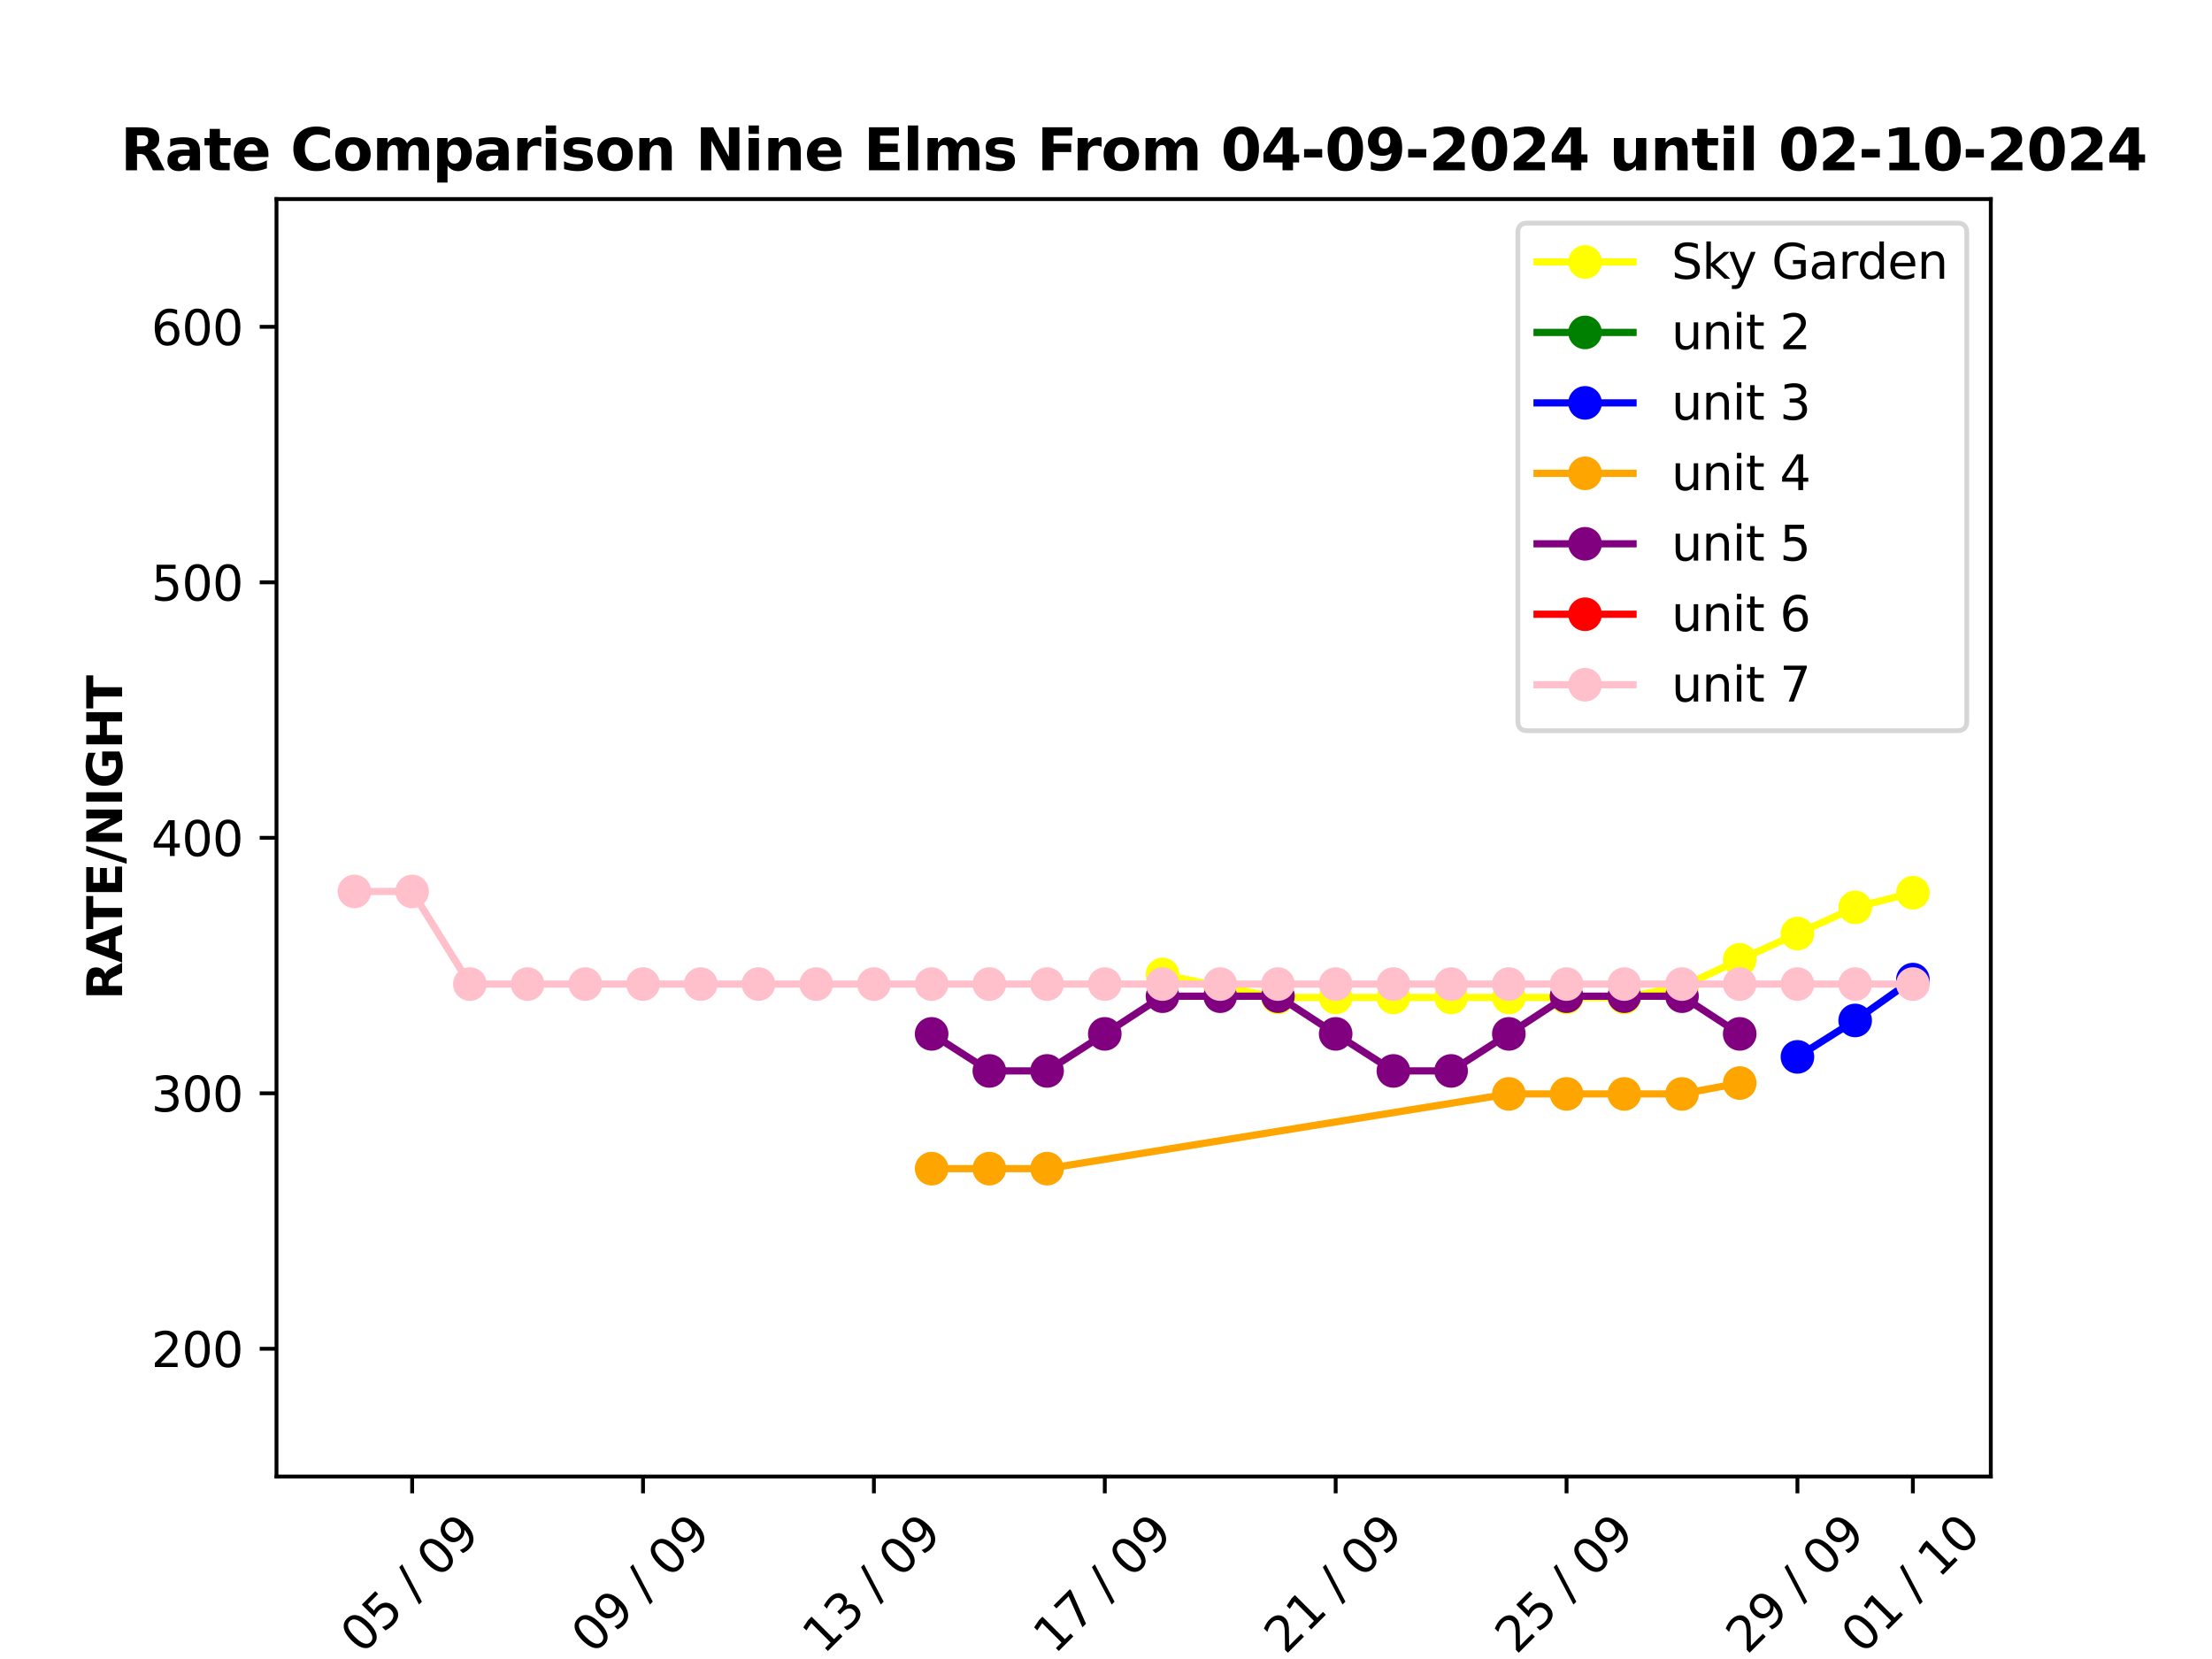 <?xml version="1.0" encoding="utf-8" standalone="no"?>
<!DOCTYPE svg PUBLIC "-//W3C//DTD SVG 1.1//EN"
  "http://www.w3.org/Graphics/SVG/1.1/DTD/svg11.dtd">
<svg xmlns:xlink="http://www.w3.org/1999/xlink" width="460.8pt" height="345.6pt" viewBox="0 0 460.8 345.6" xmlns="http://www.w3.org/2000/svg" version="1.1">
 <defs>
  <style type="text/css">*{stroke-linejoin: round; stroke-linecap: butt}</style>
 </defs>
 <g id="figure_1">
  <g id="patch_1">
   <path d="M 0 345.6 
L 460.8 345.6 
L 460.8 0 
L 0 0 
z
" style="fill: #ffffff"/>
  </g>
  <g id="axes_1">
   <g id="patch_2">
    <path d="M 57.6 307.584 
L 414.72 307.584 
L 414.72 41.472 
L 57.6 41.472 
z
" style="fill: #ffffff"/>
   </g>
   <g id="matplotlib.axis_1">
    <g id="xtick_1">
     <g id="line2d_1">
      <defs>
       <path id="ma0c135bd1a" d="M 0 0 
L 0 3.5 
" style="stroke: #000000; stroke-width: 0.8"/>
      </defs>
      <g>
       <use xlink:href="#ma0c135bd1a" x="85.857" y="307.584" style="stroke: #000000; stroke-width: 0.8"/>
      </g>
     </g>
     <g id="text_1">
      <!-- 05 / 09 -->
      <g transform="translate(75.372 344.829) rotate(-45) scale(0.1 -0.1)">
       <defs>
        <path id="DejaVuSans-30" d="M 2034 4250 
Q 1547 4250 1301 3770 
Q 1056 3291 1056 2328 
Q 1056 1369 1301 889 
Q 1547 409 2034 409 
Q 2525 409 2770 889 
Q 3016 1369 3016 2328 
Q 3016 3291 2770 3770 
Q 2525 4250 2034 4250 
z
M 2034 4750 
Q 2819 4750 3233 4129 
Q 3647 3509 3647 2328 
Q 3647 1150 3233 529 
Q 2819 -91 2034 -91 
Q 1250 -91 836 529 
Q 422 1150 422 2328 
Q 422 3509 836 4129 
Q 1250 4750 2034 4750 
z
" transform="scale(0.016)"/>
        <path id="DejaVuSans-35" d="M 691 4666 
L 3169 4666 
L 3169 4134 
L 1269 4134 
L 1269 2991 
Q 1406 3038 1543 3061 
Q 1681 3084 1819 3084 
Q 2600 3084 3056 2656 
Q 3513 2228 3513 1497 
Q 3513 744 3044 326 
Q 2575 -91 1722 -91 
Q 1428 -91 1123 -41 
Q 819 9 494 109 
L 494 744 
Q 775 591 1075 516 
Q 1375 441 1709 441 
Q 2250 441 2565 725 
Q 2881 1009 2881 1497 
Q 2881 1984 2565 2268 
Q 2250 2553 1709 2553 
Q 1456 2553 1204 2497 
Q 953 2441 691 2322 
L 691 4666 
z
" transform="scale(0.016)"/>
        <path id="DejaVuSans-20" transform="scale(0.016)"/>
        <path id="DejaVuSans-2f" d="M 1625 4666 
L 2156 4666 
L 531 -594 
L 0 -594 
L 1625 4666 
z
" transform="scale(0.016)"/>
        <path id="DejaVuSans-39" d="M 703 97 
L 703 672 
Q 941 559 1184 500 
Q 1428 441 1663 441 
Q 2288 441 2617 861 
Q 2947 1281 2994 2138 
Q 2813 1869 2534 1725 
Q 2256 1581 1919 1581 
Q 1219 1581 811 2004 
Q 403 2428 403 3163 
Q 403 3881 828 4315 
Q 1253 4750 1959 4750 
Q 2769 4750 3195 4129 
Q 3622 3509 3622 2328 
Q 3622 1225 3098 567 
Q 2575 -91 1691 -91 
Q 1453 -91 1209 -44 
Q 966 3 703 97 
z
M 1959 2075 
Q 2384 2075 2632 2365 
Q 2881 2656 2881 3163 
Q 2881 3666 2632 3958 
Q 2384 4250 1959 4250 
Q 1534 4250 1286 3958 
Q 1038 3666 1038 3163 
Q 1038 2656 1286 2365 
Q 1534 2075 1959 2075 
z
" transform="scale(0.016)"/>
       </defs>
       <use xlink:href="#DejaVuSans-30"/>
       <use xlink:href="#DejaVuSans-35" x="63.623"/>
       <use xlink:href="#DejaVuSans-20" x="127.246"/>
       <use xlink:href="#DejaVuSans-2f" x="159.033"/>
       <use xlink:href="#DejaVuSans-20" x="192.725"/>
       <use xlink:href="#DejaVuSans-30" x="224.512"/>
       <use xlink:href="#DejaVuSans-39" x="288.135"/>
      </g>
     </g>
    </g>
    <g id="xtick_2">
     <g id="line2d_2">
      <g>
       <use xlink:href="#ma0c135bd1a" x="133.954" y="307.584" style="stroke: #000000; stroke-width: 0.8"/>
      </g>
     </g>
     <g id="text_2">
      <!-- 09 / 09 -->
      <g transform="translate(123.469 344.829) rotate(-45) scale(0.1 -0.1)">
       <use xlink:href="#DejaVuSans-30"/>
       <use xlink:href="#DejaVuSans-39" x="63.623"/>
       <use xlink:href="#DejaVuSans-20" x="127.246"/>
       <use xlink:href="#DejaVuSans-2f" x="159.033"/>
       <use xlink:href="#DejaVuSans-20" x="192.725"/>
       <use xlink:href="#DejaVuSans-30" x="224.512"/>
       <use xlink:href="#DejaVuSans-39" x="288.135"/>
      </g>
     </g>
    </g>
    <g id="xtick_3">
     <g id="line2d_3">
      <g>
       <use xlink:href="#ma0c135bd1a" x="182.051" y="307.584" style="stroke: #000000; stroke-width: 0.8"/>
      </g>
     </g>
     <g id="text_3">
      <!-- 13 / 09 -->
      <g transform="translate(171.566 344.829) rotate(-45) scale(0.1 -0.1)">
       <defs>
        <path id="DejaVuSans-31" d="M 794 531 
L 1825 531 
L 1825 4091 
L 703 3866 
L 703 4441 
L 1819 4666 
L 2450 4666 
L 2450 531 
L 3481 531 
L 3481 0 
L 794 0 
L 794 531 
z
" transform="scale(0.016)"/>
        <path id="DejaVuSans-33" d="M 2597 2516 
Q 3050 2419 3304 2112 
Q 3559 1806 3559 1356 
Q 3559 666 3084 287 
Q 2609 -91 1734 -91 
Q 1441 -91 1130 -33 
Q 819 25 488 141 
L 488 750 
Q 750 597 1062 519 
Q 1375 441 1716 441 
Q 2309 441 2620 675 
Q 2931 909 2931 1356 
Q 2931 1769 2642 2001 
Q 2353 2234 1838 2234 
L 1294 2234 
L 1294 2753 
L 1863 2753 
Q 2328 2753 2575 2939 
Q 2822 3125 2822 3475 
Q 2822 3834 2567 4026 
Q 2313 4219 1838 4219 
Q 1578 4219 1281 4162 
Q 984 4106 628 3988 
L 628 4550 
Q 988 4650 1302 4700 
Q 1616 4750 1894 4750 
Q 2613 4750 3031 4423 
Q 3450 4097 3450 3541 
Q 3450 3153 3228 2886 
Q 3006 2619 2597 2516 
z
" transform="scale(0.016)"/>
       </defs>
       <use xlink:href="#DejaVuSans-31"/>
       <use xlink:href="#DejaVuSans-33" x="63.623"/>
       <use xlink:href="#DejaVuSans-20" x="127.246"/>
       <use xlink:href="#DejaVuSans-2f" x="159.033"/>
       <use xlink:href="#DejaVuSans-20" x="192.725"/>
       <use xlink:href="#DejaVuSans-30" x="224.512"/>
       <use xlink:href="#DejaVuSans-39" x="288.135"/>
      </g>
     </g>
    </g>
    <g id="xtick_4">
     <g id="line2d_4">
      <g>
       <use xlink:href="#ma0c135bd1a" x="230.148" y="307.584" style="stroke: #000000; stroke-width: 0.8"/>
      </g>
     </g>
     <g id="text_4">
      <!-- 17 / 09 -->
      <g transform="translate(219.663 344.829) rotate(-45) scale(0.1 -0.1)">
       <defs>
        <path id="DejaVuSans-37" d="M 525 4666 
L 3525 4666 
L 3525 4397 
L 1831 0 
L 1172 0 
L 2766 4134 
L 525 4134 
L 525 4666 
z
" transform="scale(0.016)"/>
       </defs>
       <use xlink:href="#DejaVuSans-31"/>
       <use xlink:href="#DejaVuSans-37" x="63.623"/>
       <use xlink:href="#DejaVuSans-20" x="127.246"/>
       <use xlink:href="#DejaVuSans-2f" x="159.033"/>
       <use xlink:href="#DejaVuSans-20" x="192.725"/>
       <use xlink:href="#DejaVuSans-30" x="224.512"/>
       <use xlink:href="#DejaVuSans-39" x="288.135"/>
      </g>
     </g>
    </g>
    <g id="xtick_5">
     <g id="line2d_5">
      <g>
       <use xlink:href="#ma0c135bd1a" x="278.245" y="307.584" style="stroke: #000000; stroke-width: 0.8"/>
      </g>
     </g>
     <g id="text_5">
      <!-- 21 / 09 -->
      <g transform="translate(267.76 344.829) rotate(-45) scale(0.1 -0.1)">
       <defs>
        <path id="DejaVuSans-32" d="M 1228 531 
L 3431 531 
L 3431 0 
L 469 0 
L 469 531 
Q 828 903 1448 1529 
Q 2069 2156 2228 2338 
Q 2531 2678 2651 2914 
Q 2772 3150 2772 3378 
Q 2772 3750 2511 3984 
Q 2250 4219 1831 4219 
Q 1534 4219 1204 4116 
Q 875 4013 500 3803 
L 500 4441 
Q 881 4594 1212 4672 
Q 1544 4750 1819 4750 
Q 2544 4750 2975 4387 
Q 3406 4025 3406 3419 
Q 3406 3131 3298 2873 
Q 3191 2616 2906 2266 
Q 2828 2175 2409 1742 
Q 1991 1309 1228 531 
z
" transform="scale(0.016)"/>
       </defs>
       <use xlink:href="#DejaVuSans-32"/>
       <use xlink:href="#DejaVuSans-31" x="63.623"/>
       <use xlink:href="#DejaVuSans-20" x="127.246"/>
       <use xlink:href="#DejaVuSans-2f" x="159.033"/>
       <use xlink:href="#DejaVuSans-20" x="192.725"/>
       <use xlink:href="#DejaVuSans-30" x="224.512"/>
       <use xlink:href="#DejaVuSans-39" x="288.135"/>
      </g>
     </g>
    </g>
    <g id="xtick_6">
     <g id="line2d_6">
      <g>
       <use xlink:href="#ma0c135bd1a" x="326.342" y="307.584" style="stroke: #000000; stroke-width: 0.8"/>
      </g>
     </g>
     <g id="text_6">
      <!-- 25 / 09 -->
      <g transform="translate(315.857 344.829) rotate(-45) scale(0.1 -0.1)">
       <use xlink:href="#DejaVuSans-32"/>
       <use xlink:href="#DejaVuSans-35" x="63.623"/>
       <use xlink:href="#DejaVuSans-20" x="127.246"/>
       <use xlink:href="#DejaVuSans-2f" x="159.033"/>
       <use xlink:href="#DejaVuSans-20" x="192.725"/>
       <use xlink:href="#DejaVuSans-30" x="224.512"/>
       <use xlink:href="#DejaVuSans-39" x="288.135"/>
      </g>
     </g>
    </g>
    <g id="xtick_7">
     <g id="line2d_7">
      <g>
       <use xlink:href="#ma0c135bd1a" x="374.439" y="307.584" style="stroke: #000000; stroke-width: 0.8"/>
      </g>
     </g>
     <g id="text_7">
      <!-- 29 / 09 -->
      <g transform="translate(363.954 344.829) rotate(-45) scale(0.1 -0.1)">
       <use xlink:href="#DejaVuSans-32"/>
       <use xlink:href="#DejaVuSans-39" x="63.623"/>
       <use xlink:href="#DejaVuSans-20" x="127.246"/>
       <use xlink:href="#DejaVuSans-2f" x="159.033"/>
       <use xlink:href="#DejaVuSans-20" x="192.725"/>
       <use xlink:href="#DejaVuSans-30" x="224.512"/>
       <use xlink:href="#DejaVuSans-39" x="288.135"/>
      </g>
     </g>
    </g>
    <g id="xtick_8">
     <g id="line2d_8">
      <g>
       <use xlink:href="#ma0c135bd1a" x="398.487" y="307.584" style="stroke: #000000; stroke-width: 0.8"/>
      </g>
     </g>
     <g id="text_8">
      <!-- 01 / 10 -->
      <g transform="translate(388.002 344.829) rotate(-45) scale(0.1 -0.1)">
       <use xlink:href="#DejaVuSans-30"/>
       <use xlink:href="#DejaVuSans-31" x="63.623"/>
       <use xlink:href="#DejaVuSans-20" x="127.246"/>
       <use xlink:href="#DejaVuSans-2f" x="159.033"/>
       <use xlink:href="#DejaVuSans-20" x="192.725"/>
       <use xlink:href="#DejaVuSans-31" x="224.512"/>
       <use xlink:href="#DejaVuSans-30" x="288.135"/>
      </g>
     </g>
    </g>
    <g id="text_9">
     <!-- DATE -->
     <g transform="translate(221.701 357.898) scale(0.1 -0.1)">
      <defs>
       <path id="DejaVuSans-Bold-44" d="M 1791 3756 
L 1791 909 
L 2222 909 
Q 2959 909 3348 1275 
Q 3738 1641 3738 2338 
Q 3738 3031 3350 3393 
Q 2963 3756 2222 3756 
L 1791 3756 
z
M 588 4666 
L 1856 4666 
Q 2919 4666 3439 4514 
Q 3959 4363 4331 4000 
Q 4659 3684 4818 3271 
Q 4978 2859 4978 2338 
Q 4978 1809 4818 1395 
Q 4659 981 4331 666 
Q 3956 303 3431 151 
Q 2906 0 1856 0 
L 588 0 
L 588 4666 
z
" transform="scale(0.016)"/>
       <path id="DejaVuSans-Bold-41" d="M 3419 850 
L 1538 850 
L 1241 0 
L 31 0 
L 1759 4666 
L 3194 4666 
L 4922 0 
L 3713 0 
L 3419 850 
z
M 1838 1716 
L 3116 1716 
L 2478 3572 
L 1838 1716 
z
" transform="scale(0.016)"/>
       <path id="DejaVuSans-Bold-54" d="M 31 4666 
L 4331 4666 
L 4331 3756 
L 2784 3756 
L 2784 0 
L 1581 0 
L 1581 3756 
L 31 3756 
L 31 4666 
z
" transform="scale(0.016)"/>
       <path id="DejaVuSans-Bold-45" d="M 588 4666 
L 3834 4666 
L 3834 3756 
L 1791 3756 
L 1791 2888 
L 3713 2888 
L 3713 1978 
L 1791 1978 
L 1791 909 
L 3903 909 
L 3903 0 
L 588 0 
L 588 4666 
z
" transform="scale(0.016)"/>
      </defs>
      <use xlink:href="#DejaVuSans-Bold-44"/>
      <use xlink:href="#DejaVuSans-Bold-41" x="83.008"/>
      <use xlink:href="#DejaVuSans-Bold-54" x="152.65"/>
      <use xlink:href="#DejaVuSans-Bold-45" x="220.863"/>
     </g>
    </g>
   </g>
   <g id="matplotlib.axis_2">
    <g id="ytick_1">
     <g id="line2d_9">
      <defs>
       <path id="m16c45734b8" d="M 0 0 
L -3.5 0 
" style="stroke: #000000; stroke-width: 0.8"/>
      </defs>
      <g>
       <use xlink:href="#m16c45734b8" x="57.6" y="280.973" style="stroke: #000000; stroke-width: 0.8"/>
      </g>
     </g>
     <g id="text_10">
      <!-- 200 -->
      <g transform="translate(31.512 284.772) scale(0.1 -0.1)">
       <use xlink:href="#DejaVuSans-32"/>
       <use xlink:href="#DejaVuSans-30" x="63.623"/>
       <use xlink:href="#DejaVuSans-30" x="127.246"/>
      </g>
     </g>
    </g>
    <g id="ytick_2">
     <g id="line2d_10">
      <g>
       <use xlink:href="#m16c45734b8" x="57.6" y="227.75" style="stroke: #000000; stroke-width: 0.8"/>
      </g>
     </g>
     <g id="text_11">
      <!-- 300 -->
      <g transform="translate(31.512 231.55) scale(0.1 -0.1)">
       <use xlink:href="#DejaVuSans-33"/>
       <use xlink:href="#DejaVuSans-30" x="63.623"/>
       <use xlink:href="#DejaVuSans-30" x="127.246"/>
      </g>
     </g>
    </g>
    <g id="ytick_3">
     <g id="line2d_11">
      <g>
       <use xlink:href="#m16c45734b8" x="57.6" y="174.528" style="stroke: #000000; stroke-width: 0.8"/>
      </g>
     </g>
     <g id="text_12">
      <!-- 400 -->
      <g transform="translate(31.512 178.327) scale(0.1 -0.1)">
       <defs>
        <path id="DejaVuSans-34" d="M 2419 4116 
L 825 1625 
L 2419 1625 
L 2419 4116 
z
M 2253 4666 
L 3047 4666 
L 3047 1625 
L 3713 1625 
L 3713 1100 
L 3047 1100 
L 3047 0 
L 2419 0 
L 2419 1100 
L 313 1100 
L 313 1709 
L 2253 4666 
z
" transform="scale(0.016)"/>
       </defs>
       <use xlink:href="#DejaVuSans-34"/>
       <use xlink:href="#DejaVuSans-30" x="63.623"/>
       <use xlink:href="#DejaVuSans-30" x="127.246"/>
      </g>
     </g>
    </g>
    <g id="ytick_4">
     <g id="line2d_12">
      <g>
       <use xlink:href="#m16c45734b8" x="57.6" y="121.306" style="stroke: #000000; stroke-width: 0.8"/>
      </g>
     </g>
     <g id="text_13">
      <!-- 500 -->
      <g transform="translate(31.512 125.105) scale(0.1 -0.1)">
       <use xlink:href="#DejaVuSans-35"/>
       <use xlink:href="#DejaVuSans-30" x="63.623"/>
       <use xlink:href="#DejaVuSans-30" x="127.246"/>
      </g>
     </g>
    </g>
    <g id="ytick_5">
     <g id="line2d_13">
      <g>
       <use xlink:href="#m16c45734b8" x="57.6" y="68.083" style="stroke: #000000; stroke-width: 0.8"/>
      </g>
     </g>
     <g id="text_14">
      <!-- 600 -->
      <g transform="translate(31.512 71.882) scale(0.1 -0.1)">
       <defs>
        <path id="DejaVuSans-36" d="M 2113 2584 
Q 1688 2584 1439 2293 
Q 1191 2003 1191 1497 
Q 1191 994 1439 701 
Q 1688 409 2113 409 
Q 2538 409 2786 701 
Q 3034 994 3034 1497 
Q 3034 2003 2786 2293 
Q 2538 2584 2113 2584 
z
M 3366 4563 
L 3366 3988 
Q 3128 4100 2886 4159 
Q 2644 4219 2406 4219 
Q 1781 4219 1451 3797 
Q 1122 3375 1075 2522 
Q 1259 2794 1537 2939 
Q 1816 3084 2150 3084 
Q 2853 3084 3261 2657 
Q 3669 2231 3669 1497 
Q 3669 778 3244 343 
Q 2819 -91 2113 -91 
Q 1303 -91 875 529 
Q 447 1150 447 2328 
Q 447 3434 972 4092 
Q 1497 4750 2381 4750 
Q 2619 4750 2861 4703 
Q 3103 4656 3366 4563 
z
" transform="scale(0.016)"/>
       </defs>
       <use xlink:href="#DejaVuSans-36"/>
       <use xlink:href="#DejaVuSans-30" x="63.623"/>
       <use xlink:href="#DejaVuSans-30" x="127.246"/>
      </g>
     </g>
    </g>
    <g id="text_15">
     <!-- RATE/NIGHT -->
     <g transform="translate(25.433 208.257) rotate(-90) scale(0.1 -0.1)">
      <defs>
       <path id="DejaVuSans-Bold-52" d="M 2297 2597 
Q 2675 2597 2839 2737 
Q 3003 2878 3003 3200 
Q 3003 3519 2839 3656 
Q 2675 3794 2297 3794 
L 1791 3794 
L 1791 2597 
L 2297 2597 
z
M 1791 1766 
L 1791 0 
L 588 0 
L 588 4666 
L 2425 4666 
Q 3347 4666 3776 4356 
Q 4206 4047 4206 3378 
Q 4206 2916 3982 2619 
Q 3759 2322 3309 2181 
Q 3556 2125 3751 1926 
Q 3947 1728 4147 1325 
L 4800 0 
L 3519 0 
L 2950 1159 
Q 2778 1509 2601 1637 
Q 2425 1766 2131 1766 
L 1791 1766 
z
" transform="scale(0.016)"/>
       <path id="DejaVuSans-Bold-2f" d="M 1644 4666 
L 2338 4666 
L 691 -594 
L 0 -594 
L 1644 4666 
z
" transform="scale(0.016)"/>
       <path id="DejaVuSans-Bold-4e" d="M 588 4666 
L 1931 4666 
L 3628 1466 
L 3628 4666 
L 4769 4666 
L 4769 0 
L 3425 0 
L 1728 3200 
L 1728 0 
L 588 0 
L 588 4666 
z
" transform="scale(0.016)"/>
       <path id="DejaVuSans-Bold-49" d="M 588 4666 
L 1791 4666 
L 1791 0 
L 588 0 
L 588 4666 
z
" transform="scale(0.016)"/>
       <path id="DejaVuSans-Bold-47" d="M 4781 347 
Q 4331 128 3847 18 
Q 3363 -91 2847 -91 
Q 1681 -91 1000 561 
Q 319 1213 319 2328 
Q 319 3456 1012 4103 
Q 1706 4750 2913 4750 
Q 3378 4750 3804 4662 
Q 4231 4575 4609 4403 
L 4609 3438 
Q 4219 3659 3833 3768 
Q 3447 3878 3059 3878 
Q 2341 3878 1952 3476 
Q 1563 3075 1563 2328 
Q 1563 1588 1938 1184 
Q 2313 781 3003 781 
Q 3191 781 3352 804 
Q 3513 828 3641 878 
L 3641 1784 
L 2906 1784 
L 2906 2591 
L 4781 2591 
L 4781 347 
z
" transform="scale(0.016)"/>
       <path id="DejaVuSans-Bold-48" d="M 588 4666 
L 1791 4666 
L 1791 2888 
L 3566 2888 
L 3566 4666 
L 4769 4666 
L 4769 0 
L 3566 0 
L 3566 1978 
L 1791 1978 
L 1791 0 
L 588 0 
L 588 4666 
z
" transform="scale(0.016)"/>
      </defs>
      <use xlink:href="#DejaVuSans-Bold-52"/>
      <use xlink:href="#DejaVuSans-Bold-41" x="77.002"/>
      <use xlink:href="#DejaVuSans-Bold-54" x="146.645"/>
      <use xlink:href="#DejaVuSans-Bold-45" x="214.857"/>
      <use xlink:href="#DejaVuSans-Bold-2f" x="283.168"/>
      <use xlink:href="#DejaVuSans-Bold-4e" x="319.691"/>
      <use xlink:href="#DejaVuSans-Bold-49" x="403.383"/>
      <use xlink:href="#DejaVuSans-Bold-47" x="440.59"/>
      <use xlink:href="#DejaVuSans-Bold-48" x="522.67"/>
      <use xlink:href="#DejaVuSans-Bold-54" x="606.361"/>
     </g>
    </g>
   </g>
   <g id="line2d_14">
    <path d="M 242.172 203.002 
L 254.196 205.53 
L 266.221 207.792 
L 278.245 207.792 
L 290.269 207.792 
L 302.293 207.792 
L 314.318 207.792 
L 326.342 207.792 
L 338.366 207.792 
L 350.39 205.53 
L 362.415 199.942 
L 374.439 194.486 
L 386.463 189.031 
L 398.487 185.971 
" clip-path="url(#pf48a496614)" style="fill: none; stroke: #ffff00; stroke-width: 1.5; stroke-linecap: square"/>
    <defs>
     <path id="m2b1f6b6c18" d="M 0 3 
C 0.796 3 1.559 2.684 2.121 2.121 
C 2.684 1.559 3 0.796 3 0 
C 3 -0.796 2.684 -1.559 2.121 -2.121 
C 1.559 -2.684 0.796 -3 0 -3 
C -0.796 -3 -1.559 -2.684 -2.121 -2.121 
C -2.684 -1.559 -3 -0.796 -3 0 
C -3 0.796 -2.684 1.559 -2.121 2.121 
C -1.559 2.684 -0.796 3 0 3 
z
" style="stroke: #ffff00"/>
    </defs>
    <g clip-path="url(#pf48a496614)">
     <use xlink:href="#m2b1f6b6c18" x="242.172" y="203.002" style="fill: #ffff00; stroke: #ffff00"/>
     <use xlink:href="#m2b1f6b6c18" x="254.196" y="205.53" style="fill: #ffff00; stroke: #ffff00"/>
     <use xlink:href="#m2b1f6b6c18" x="266.221" y="207.792" style="fill: #ffff00; stroke: #ffff00"/>
     <use xlink:href="#m2b1f6b6c18" x="278.245" y="207.792" style="fill: #ffff00; stroke: #ffff00"/>
     <use xlink:href="#m2b1f6b6c18" x="290.269" y="207.792" style="fill: #ffff00; stroke: #ffff00"/>
     <use xlink:href="#m2b1f6b6c18" x="302.293" y="207.792" style="fill: #ffff00; stroke: #ffff00"/>
     <use xlink:href="#m2b1f6b6c18" x="314.318" y="207.792" style="fill: #ffff00; stroke: #ffff00"/>
     <use xlink:href="#m2b1f6b6c18" x="326.342" y="207.792" style="fill: #ffff00; stroke: #ffff00"/>
     <use xlink:href="#m2b1f6b6c18" x="338.366" y="207.792" style="fill: #ffff00; stroke: #ffff00"/>
     <use xlink:href="#m2b1f6b6c18" x="350.39" y="205.53" style="fill: #ffff00; stroke: #ffff00"/>
     <use xlink:href="#m2b1f6b6c18" x="362.415" y="199.942" style="fill: #ffff00; stroke: #ffff00"/>
     <use xlink:href="#m2b1f6b6c18" x="374.439" y="194.486" style="fill: #ffff00; stroke: #ffff00"/>
     <use xlink:href="#m2b1f6b6c18" x="386.463" y="189.031" style="fill: #ffff00; stroke: #ffff00"/>
     <use xlink:href="#m2b1f6b6c18" x="398.487" y="185.971" style="fill: #ffff00; stroke: #ffff00"/>
    </g>
   </g>
   <g id="line2d_15"/>
   <g id="line2d_16">
    <path d="M 374.439 220.166 
L 386.463 212.582 
L 398.487 204.066 
" clip-path="url(#pf48a496614)" style="fill: none; stroke: #0000ff; stroke-width: 1.5; stroke-linecap: square"/>
    <defs>
     <path id="m76a77ff0d0" d="M 0 3 
C 0.796 3 1.559 2.684 2.121 2.121 
C 2.684 1.559 3 0.796 3 0 
C 3 -0.796 2.684 -1.559 2.121 -2.121 
C 1.559 -2.684 0.796 -3 0 -3 
C -0.796 -3 -1.559 -2.684 -2.121 -2.121 
C -2.684 -1.559 -3 -0.796 -3 0 
C -3 0.796 -2.684 1.559 -2.121 2.121 
C -1.559 2.684 -0.796 3 0 3 
z
" style="stroke: #0000ff"/>
    </defs>
    <g clip-path="url(#pf48a496614)">
     <use xlink:href="#m76a77ff0d0" x="374.439" y="220.166" style="fill: #0000ff; stroke: #0000ff"/>
     <use xlink:href="#m76a77ff0d0" x="386.463" y="212.582" style="fill: #0000ff; stroke: #0000ff"/>
     <use xlink:href="#m76a77ff0d0" x="398.487" y="204.066" style="fill: #0000ff; stroke: #0000ff"/>
    </g>
   </g>
   <g id="line2d_17">
    <path d="M 194.075 243.451 
L 206.099 243.451 
L 218.124 243.451 
L 314.318 227.883 
L 326.342 227.883 
L 338.366 227.883 
L 350.39 227.883 
L 362.415 225.622 
" clip-path="url(#pf48a496614)" style="fill: none; stroke: #ffa500; stroke-width: 1.5; stroke-linecap: square"/>
    <defs>
     <path id="m4ed51464f3" d="M 0 3 
C 0.796 3 1.559 2.684 2.121 2.121 
C 2.684 1.559 3 0.796 3 0 
C 3 -0.796 2.684 -1.559 2.121 -2.121 
C 1.559 -2.684 0.796 -3 0 -3 
C -0.796 -3 -1.559 -2.684 -2.121 -2.121 
C -2.684 -1.559 -3 -0.796 -3 0 
C -3 0.796 -2.684 1.559 -2.121 2.121 
C -1.559 2.684 -0.796 3 0 3 
z
" style="stroke: #ffa500"/>
    </defs>
    <g clip-path="url(#pf48a496614)">
     <use xlink:href="#m4ed51464f3" x="194.075" y="243.451" style="fill: #ffa500; stroke: #ffa500"/>
     <use xlink:href="#m4ed51464f3" x="206.099" y="243.451" style="fill: #ffa500; stroke: #ffa500"/>
     <use xlink:href="#m4ed51464f3" x="218.124" y="243.451" style="fill: #ffa500; stroke: #ffa500"/>
     <use xlink:href="#m4ed51464f3" x="314.318" y="227.883" style="fill: #ffa500; stroke: #ffa500"/>
     <use xlink:href="#m4ed51464f3" x="326.342" y="227.883" style="fill: #ffa500; stroke: #ffa500"/>
     <use xlink:href="#m4ed51464f3" x="338.366" y="227.883" style="fill: #ffa500; stroke: #ffa500"/>
     <use xlink:href="#m4ed51464f3" x="350.39" y="227.883" style="fill: #ffa500; stroke: #ffa500"/>
     <use xlink:href="#m4ed51464f3" x="362.415" y="225.622" style="fill: #ffa500; stroke: #ffa500"/>
    </g>
   </g>
   <g id="line2d_18">
    <path d="M 194.075 215.376 
L 206.099 223.093 
L 218.124 223.093 
L 230.148 215.376 
L 242.172 207.526 
L 254.196 207.526 
L 266.221 207.526 
L 278.245 215.376 
L 290.269 223.093 
L 302.293 223.093 
L 314.318 215.376 
L 326.342 207.526 
L 338.366 207.526 
L 350.39 207.526 
L 362.415 215.376 
" clip-path="url(#pf48a496614)" style="fill: none; stroke: #800080; stroke-width: 1.5; stroke-linecap: square"/>
    <defs>
     <path id="m156f7addc9" d="M 0 3 
C 0.796 3 1.559 2.684 2.121 2.121 
C 2.684 1.559 3 0.796 3 0 
C 3 -0.796 2.684 -1.559 2.121 -2.121 
C 1.559 -2.684 0.796 -3 0 -3 
C -0.796 -3 -1.559 -2.684 -2.121 -2.121 
C -2.684 -1.559 -3 -0.796 -3 0 
C -3 0.796 -2.684 1.559 -2.121 2.121 
C -1.559 2.684 -0.796 3 0 3 
z
" style="stroke: #800080"/>
    </defs>
    <g clip-path="url(#pf48a496614)">
     <use xlink:href="#m156f7addc9" x="194.075" y="215.376" style="fill: #800080; stroke: #800080"/>
     <use xlink:href="#m156f7addc9" x="206.099" y="223.093" style="fill: #800080; stroke: #800080"/>
     <use xlink:href="#m156f7addc9" x="218.124" y="223.093" style="fill: #800080; stroke: #800080"/>
     <use xlink:href="#m156f7addc9" x="230.148" y="215.376" style="fill: #800080; stroke: #800080"/>
     <use xlink:href="#m156f7addc9" x="242.172" y="207.526" style="fill: #800080; stroke: #800080"/>
     <use xlink:href="#m156f7addc9" x="254.196" y="207.526" style="fill: #800080; stroke: #800080"/>
     <use xlink:href="#m156f7addc9" x="266.221" y="207.526" style="fill: #800080; stroke: #800080"/>
     <use xlink:href="#m156f7addc9" x="278.245" y="215.376" style="fill: #800080; stroke: #800080"/>
     <use xlink:href="#m156f7addc9" x="290.269" y="223.093" style="fill: #800080; stroke: #800080"/>
     <use xlink:href="#m156f7addc9" x="302.293" y="223.093" style="fill: #800080; stroke: #800080"/>
     <use xlink:href="#m156f7addc9" x="314.318" y="215.376" style="fill: #800080; stroke: #800080"/>
     <use xlink:href="#m156f7addc9" x="326.342" y="207.526" style="fill: #800080; stroke: #800080"/>
     <use xlink:href="#m156f7addc9" x="338.366" y="207.526" style="fill: #800080; stroke: #800080"/>
     <use xlink:href="#m156f7addc9" x="350.39" y="207.526" style="fill: #800080; stroke: #800080"/>
     <use xlink:href="#m156f7addc9" x="362.415" y="215.376" style="fill: #800080; stroke: #800080"/>
    </g>
   </g>
   <g id="line2d_19"/>
   <g id="line2d_20">
    <path d="M 73.833 185.705 
L 85.857 185.705 
L 97.881 204.998 
L 109.905 204.998 
L 121.93 204.998 
L 133.954 204.998 
L 145.978 204.998 
L 158.002 204.998 
L 170.027 204.998 
L 182.051 204.998 
L 194.075 204.998 
L 206.099 204.998 
L 218.124 204.998 
L 230.148 204.998 
L 242.172 204.998 
L 254.196 204.998 
L 266.221 204.998 
L 278.245 204.998 
L 290.269 204.998 
L 302.293 204.998 
L 314.318 204.998 
L 326.342 204.998 
L 338.366 204.998 
L 350.39 204.998 
L 362.415 204.998 
L 374.439 204.998 
L 386.463 204.998 
L 398.487 204.998 
" clip-path="url(#pf48a496614)" style="fill: none; stroke: #ffc0cb; stroke-width: 1.5; stroke-linecap: square"/>
    <defs>
     <path id="mb5da52abc1" d="M 0 3 
C 0.796 3 1.559 2.684 2.121 2.121 
C 2.684 1.559 3 0.796 3 0 
C 3 -0.796 2.684 -1.559 2.121 -2.121 
C 1.559 -2.684 0.796 -3 0 -3 
C -0.796 -3 -1.559 -2.684 -2.121 -2.121 
C -2.684 -1.559 -3 -0.796 -3 0 
C -3 0.796 -2.684 1.559 -2.121 2.121 
C -1.559 2.684 -0.796 3 0 3 
z
" style="stroke: #ffc0cb"/>
    </defs>
    <g clip-path="url(#pf48a496614)">
     <use xlink:href="#mb5da52abc1" x="73.833" y="185.705" style="fill: #ffc0cb; stroke: #ffc0cb"/>
     <use xlink:href="#mb5da52abc1" x="85.857" y="185.705" style="fill: #ffc0cb; stroke: #ffc0cb"/>
     <use xlink:href="#mb5da52abc1" x="97.881" y="204.998" style="fill: #ffc0cb; stroke: #ffc0cb"/>
     <use xlink:href="#mb5da52abc1" x="109.905" y="204.998" style="fill: #ffc0cb; stroke: #ffc0cb"/>
     <use xlink:href="#mb5da52abc1" x="121.93" y="204.998" style="fill: #ffc0cb; stroke: #ffc0cb"/>
     <use xlink:href="#mb5da52abc1" x="133.954" y="204.998" style="fill: #ffc0cb; stroke: #ffc0cb"/>
     <use xlink:href="#mb5da52abc1" x="145.978" y="204.998" style="fill: #ffc0cb; stroke: #ffc0cb"/>
     <use xlink:href="#mb5da52abc1" x="158.002" y="204.998" style="fill: #ffc0cb; stroke: #ffc0cb"/>
     <use xlink:href="#mb5da52abc1" x="170.027" y="204.998" style="fill: #ffc0cb; stroke: #ffc0cb"/>
     <use xlink:href="#mb5da52abc1" x="182.051" y="204.998" style="fill: #ffc0cb; stroke: #ffc0cb"/>
     <use xlink:href="#mb5da52abc1" x="194.075" y="204.998" style="fill: #ffc0cb; stroke: #ffc0cb"/>
     <use xlink:href="#mb5da52abc1" x="206.099" y="204.998" style="fill: #ffc0cb; stroke: #ffc0cb"/>
     <use xlink:href="#mb5da52abc1" x="218.124" y="204.998" style="fill: #ffc0cb; stroke: #ffc0cb"/>
     <use xlink:href="#mb5da52abc1" x="230.148" y="204.998" style="fill: #ffc0cb; stroke: #ffc0cb"/>
     <use xlink:href="#mb5da52abc1" x="242.172" y="204.998" style="fill: #ffc0cb; stroke: #ffc0cb"/>
     <use xlink:href="#mb5da52abc1" x="254.196" y="204.998" style="fill: #ffc0cb; stroke: #ffc0cb"/>
     <use xlink:href="#mb5da52abc1" x="266.221" y="204.998" style="fill: #ffc0cb; stroke: #ffc0cb"/>
     <use xlink:href="#mb5da52abc1" x="278.245" y="204.998" style="fill: #ffc0cb; stroke: #ffc0cb"/>
     <use xlink:href="#mb5da52abc1" x="290.269" y="204.998" style="fill: #ffc0cb; stroke: #ffc0cb"/>
     <use xlink:href="#mb5da52abc1" x="302.293" y="204.998" style="fill: #ffc0cb; stroke: #ffc0cb"/>
     <use xlink:href="#mb5da52abc1" x="314.318" y="204.998" style="fill: #ffc0cb; stroke: #ffc0cb"/>
     <use xlink:href="#mb5da52abc1" x="326.342" y="204.998" style="fill: #ffc0cb; stroke: #ffc0cb"/>
     <use xlink:href="#mb5da52abc1" x="338.366" y="204.998" style="fill: #ffc0cb; stroke: #ffc0cb"/>
     <use xlink:href="#mb5da52abc1" x="350.39" y="204.998" style="fill: #ffc0cb; stroke: #ffc0cb"/>
     <use xlink:href="#mb5da52abc1" x="362.415" y="204.998" style="fill: #ffc0cb; stroke: #ffc0cb"/>
     <use xlink:href="#mb5da52abc1" x="374.439" y="204.998" style="fill: #ffc0cb; stroke: #ffc0cb"/>
     <use xlink:href="#mb5da52abc1" x="386.463" y="204.998" style="fill: #ffc0cb; stroke: #ffc0cb"/>
     <use xlink:href="#mb5da52abc1" x="398.487" y="204.998" style="fill: #ffc0cb; stroke: #ffc0cb"/>
    </g>
   </g>
   <g id="patch_3">
    <path d="M 57.6 307.584 
L 57.6 41.472 
" style="fill: none; stroke: #000000; stroke-width: 0.8; stroke-linejoin: miter; stroke-linecap: square"/>
   </g>
   <g id="patch_4">
    <path d="M 414.72 307.584 
L 414.72 41.472 
" style="fill: none; stroke: #000000; stroke-width: 0.8; stroke-linejoin: miter; stroke-linecap: square"/>
   </g>
   <g id="patch_5">
    <path d="M 57.6 307.584 
L 414.72 307.584 
" style="fill: none; stroke: #000000; stroke-width: 0.8; stroke-linejoin: miter; stroke-linecap: square"/>
   </g>
   <g id="patch_6">
    <path d="M 57.6 41.472 
L 414.72 41.472 
" style="fill: none; stroke: #000000; stroke-width: 0.8; stroke-linejoin: miter; stroke-linecap: square"/>
   </g>
   <g id="text_16">
    <!-- Rate Comparison Nine Elms From 04-09-2024 until 02-10-2024 -->
    <g transform="translate(25.104 35.472) scale(0.12 -0.12)">
     <defs>
      <path id="DejaVuSans-Bold-61" d="M 2106 1575 
Q 1756 1575 1579 1456 
Q 1403 1338 1403 1106 
Q 1403 894 1545 773 
Q 1688 653 1941 653 
Q 2256 653 2472 879 
Q 2688 1106 2688 1447 
L 2688 1575 
L 2106 1575 
z
M 3816 1997 
L 3816 0 
L 2688 0 
L 2688 519 
Q 2463 200 2181 54 
Q 1900 -91 1497 -91 
Q 953 -91 614 226 
Q 275 544 275 1050 
Q 275 1666 698 1953 
Q 1122 2241 2028 2241 
L 2688 2241 
L 2688 2328 
Q 2688 2594 2478 2717 
Q 2269 2841 1825 2841 
Q 1466 2841 1156 2769 
Q 847 2697 581 2553 
L 581 3406 
Q 941 3494 1303 3539 
Q 1666 3584 2028 3584 
Q 2975 3584 3395 3211 
Q 3816 2838 3816 1997 
z
" transform="scale(0.016)"/>
      <path id="DejaVuSans-Bold-74" d="M 1759 4494 
L 1759 3500 
L 2913 3500 
L 2913 2700 
L 1759 2700 
L 1759 1216 
Q 1759 972 1856 886 
Q 1953 800 2241 800 
L 2816 800 
L 2816 0 
L 1856 0 
Q 1194 0 917 276 
Q 641 553 641 1216 
L 641 2700 
L 84 2700 
L 84 3500 
L 641 3500 
L 641 4494 
L 1759 4494 
z
" transform="scale(0.016)"/>
      <path id="DejaVuSans-Bold-65" d="M 4031 1759 
L 4031 1441 
L 1416 1441 
Q 1456 1047 1700 850 
Q 1944 653 2381 653 
Q 2734 653 3104 758 
Q 3475 863 3866 1075 
L 3866 213 
Q 3469 63 3072 -14 
Q 2675 -91 2278 -91 
Q 1328 -91 801 392 
Q 275 875 275 1747 
Q 275 2603 792 3093 
Q 1309 3584 2216 3584 
Q 3041 3584 3536 3087 
Q 4031 2591 4031 1759 
z
M 2881 2131 
Q 2881 2450 2695 2645 
Q 2509 2841 2209 2841 
Q 1884 2841 1681 2658 
Q 1478 2475 1428 2131 
L 2881 2131 
z
" transform="scale(0.016)"/>
      <path id="DejaVuSans-Bold-20" transform="scale(0.016)"/>
      <path id="DejaVuSans-Bold-43" d="M 4288 256 
Q 3956 84 3597 -3 
Q 3238 -91 2847 -91 
Q 1681 -91 1000 561 
Q 319 1213 319 2328 
Q 319 3447 1000 4098 
Q 1681 4750 2847 4750 
Q 3238 4750 3597 4662 
Q 3956 4575 4288 4403 
L 4288 3438 
Q 3953 3666 3628 3772 
Q 3303 3878 2944 3878 
Q 2300 3878 1931 3465 
Q 1563 3053 1563 2328 
Q 1563 1606 1931 1193 
Q 2300 781 2944 781 
Q 3303 781 3628 887 
Q 3953 994 4288 1222 
L 4288 256 
z
" transform="scale(0.016)"/>
      <path id="DejaVuSans-Bold-6f" d="M 2203 2784 
Q 1831 2784 1636 2517 
Q 1441 2250 1441 1747 
Q 1441 1244 1636 976 
Q 1831 709 2203 709 
Q 2569 709 2762 976 
Q 2956 1244 2956 1747 
Q 2956 2250 2762 2517 
Q 2569 2784 2203 2784 
z
M 2203 3584 
Q 3106 3584 3614 3096 
Q 4122 2609 4122 1747 
Q 4122 884 3614 396 
Q 3106 -91 2203 -91 
Q 1297 -91 786 396 
Q 275 884 275 1747 
Q 275 2609 786 3096 
Q 1297 3584 2203 3584 
z
" transform="scale(0.016)"/>
      <path id="DejaVuSans-Bold-6d" d="M 3781 2919 
Q 3994 3244 4286 3414 
Q 4578 3584 4928 3584 
Q 5531 3584 5847 3212 
Q 6163 2841 6163 2131 
L 6163 0 
L 5038 0 
L 5038 1825 
Q 5041 1866 5042 1909 
Q 5044 1953 5044 2034 
Q 5044 2406 4934 2573 
Q 4825 2741 4581 2741 
Q 4263 2741 4089 2478 
Q 3916 2216 3909 1719 
L 3909 0 
L 2784 0 
L 2784 1825 
Q 2784 2406 2684 2573 
Q 2584 2741 2328 2741 
Q 2006 2741 1831 2477 
Q 1656 2213 1656 1722 
L 1656 0 
L 531 0 
L 531 3500 
L 1656 3500 
L 1656 2988 
Q 1863 3284 2130 3434 
Q 2397 3584 2719 3584 
Q 3081 3584 3359 3409 
Q 3638 3234 3781 2919 
z
" transform="scale(0.016)"/>
      <path id="DejaVuSans-Bold-70" d="M 1656 506 
L 1656 -1331 
L 538 -1331 
L 538 3500 
L 1656 3500 
L 1656 2988 
Q 1888 3294 2169 3439 
Q 2450 3584 2816 3584 
Q 3463 3584 3878 3070 
Q 4294 2556 4294 1747 
Q 4294 938 3878 423 
Q 3463 -91 2816 -91 
Q 2450 -91 2169 54 
Q 1888 200 1656 506 
z
M 2400 2772 
Q 2041 2772 1848 2508 
Q 1656 2244 1656 1747 
Q 1656 1250 1848 986 
Q 2041 722 2400 722 
Q 2759 722 2948 984 
Q 3138 1247 3138 1747 
Q 3138 2247 2948 2509 
Q 2759 2772 2400 2772 
z
" transform="scale(0.016)"/>
      <path id="DejaVuSans-Bold-72" d="M 3138 2547 
Q 2991 2616 2845 2648 
Q 2700 2681 2553 2681 
Q 2122 2681 1889 2404 
Q 1656 2128 1656 1613 
L 1656 0 
L 538 0 
L 538 3500 
L 1656 3500 
L 1656 2925 
Q 1872 3269 2151 3426 
Q 2431 3584 2822 3584 
Q 2878 3584 2943 3579 
Q 3009 3575 3134 3559 
L 3138 2547 
z
" transform="scale(0.016)"/>
      <path id="DejaVuSans-Bold-69" d="M 538 3500 
L 1656 3500 
L 1656 0 
L 538 0 
L 538 3500 
z
M 538 4863 
L 1656 4863 
L 1656 3950 
L 538 3950 
L 538 4863 
z
" transform="scale(0.016)"/>
      <path id="DejaVuSans-Bold-73" d="M 3272 3391 
L 3272 2541 
Q 2913 2691 2578 2766 
Q 2244 2841 1947 2841 
Q 1628 2841 1473 2761 
Q 1319 2681 1319 2516 
Q 1319 2381 1436 2309 
Q 1553 2238 1856 2203 
L 2053 2175 
Q 2913 2066 3209 1816 
Q 3506 1566 3506 1031 
Q 3506 472 3093 190 
Q 2681 -91 1863 -91 
Q 1516 -91 1145 -36 
Q 775 19 384 128 
L 384 978 
Q 719 816 1070 734 
Q 1422 653 1784 653 
Q 2113 653 2278 743 
Q 2444 834 2444 1013 
Q 2444 1163 2330 1236 
Q 2216 1309 1875 1350 
L 1678 1375 
Q 931 1469 631 1722 
Q 331 1975 331 2491 
Q 331 3047 712 3315 
Q 1094 3584 1881 3584 
Q 2191 3584 2531 3537 
Q 2872 3491 3272 3391 
z
" transform="scale(0.016)"/>
      <path id="DejaVuSans-Bold-6e" d="M 4056 2131 
L 4056 0 
L 2931 0 
L 2931 347 
L 2931 1631 
Q 2931 2084 2911 2256 
Q 2891 2428 2841 2509 
Q 2775 2619 2662 2680 
Q 2550 2741 2406 2741 
Q 2056 2741 1856 2470 
Q 1656 2200 1656 1722 
L 1656 0 
L 538 0 
L 538 3500 
L 1656 3500 
L 1656 2988 
Q 1909 3294 2193 3439 
Q 2478 3584 2822 3584 
Q 3428 3584 3742 3212 
Q 4056 2841 4056 2131 
z
" transform="scale(0.016)"/>
      <path id="DejaVuSans-Bold-6c" d="M 538 4863 
L 1656 4863 
L 1656 0 
L 538 0 
L 538 4863 
z
" transform="scale(0.016)"/>
      <path id="DejaVuSans-Bold-46" d="M 588 4666 
L 3834 4666 
L 3834 3756 
L 1791 3756 
L 1791 2888 
L 3713 2888 
L 3713 1978 
L 1791 1978 
L 1791 0 
L 588 0 
L 588 4666 
z
" transform="scale(0.016)"/>
      <path id="DejaVuSans-Bold-30" d="M 2944 2338 
Q 2944 3213 2780 3570 
Q 2616 3928 2228 3928 
Q 1841 3928 1675 3570 
Q 1509 3213 1509 2338 
Q 1509 1453 1675 1090 
Q 1841 728 2228 728 
Q 2613 728 2778 1090 
Q 2944 1453 2944 2338 
z
M 4147 2328 
Q 4147 1169 3647 539 
Q 3147 -91 2228 -91 
Q 1306 -91 806 539 
Q 306 1169 306 2328 
Q 306 3491 806 4120 
Q 1306 4750 2228 4750 
Q 3147 4750 3647 4120 
Q 4147 3491 4147 2328 
z
" transform="scale(0.016)"/>
      <path id="DejaVuSans-Bold-34" d="M 2356 3675 
L 1038 1722 
L 2356 1722 
L 2356 3675 
z
M 2156 4666 
L 3494 4666 
L 3494 1722 
L 4159 1722 
L 4159 850 
L 3494 850 
L 3494 0 
L 2356 0 
L 2356 850 
L 288 850 
L 288 1881 
L 2156 4666 
z
" transform="scale(0.016)"/>
      <path id="DejaVuSans-Bold-2d" d="M 347 2297 
L 2309 2297 
L 2309 1388 
L 347 1388 
L 347 2297 
z
" transform="scale(0.016)"/>
      <path id="DejaVuSans-Bold-39" d="M 641 103 
L 641 966 
Q 928 831 1190 764 
Q 1453 697 1709 697 
Q 2247 697 2547 995 
Q 2847 1294 2900 1881 
Q 2688 1725 2447 1647 
Q 2206 1569 1925 1569 
Q 1209 1569 770 1986 
Q 331 2403 331 3084 
Q 331 3838 820 4291 
Q 1309 4744 2131 4744 
Q 3044 4744 3544 4128 
Q 4044 3513 4044 2388 
Q 4044 1231 3459 570 
Q 2875 -91 1856 -91 
Q 1528 -91 1228 -42 
Q 928 6 641 103 
z
M 2125 2350 
Q 2441 2350 2600 2554 
Q 2759 2759 2759 3169 
Q 2759 3575 2600 3781 
Q 2441 3988 2125 3988 
Q 1809 3988 1650 3781 
Q 1491 3575 1491 3169 
Q 1491 2759 1650 2554 
Q 1809 2350 2125 2350 
z
" transform="scale(0.016)"/>
      <path id="DejaVuSans-Bold-32" d="M 1844 884 
L 3897 884 
L 3897 0 
L 506 0 
L 506 884 
L 2209 2388 
Q 2438 2594 2547 2791 
Q 2656 2988 2656 3200 
Q 2656 3528 2436 3728 
Q 2216 3928 1850 3928 
Q 1569 3928 1234 3808 
Q 900 3688 519 3450 
L 519 4475 
Q 925 4609 1322 4679 
Q 1719 4750 2100 4750 
Q 2938 4750 3402 4381 
Q 3866 4013 3866 3353 
Q 3866 2972 3669 2642 
Q 3472 2313 2841 1759 
L 1844 884 
z
" transform="scale(0.016)"/>
      <path id="DejaVuSans-Bold-75" d="M 500 1363 
L 500 3500 
L 1625 3500 
L 1625 3150 
Q 1625 2866 1622 2436 
Q 1619 2006 1619 1863 
Q 1619 1441 1641 1255 
Q 1663 1069 1716 984 
Q 1784 875 1895 815 
Q 2006 756 2150 756 
Q 2500 756 2700 1025 
Q 2900 1294 2900 1772 
L 2900 3500 
L 4019 3500 
L 4019 0 
L 2900 0 
L 2900 506 
Q 2647 200 2364 54 
Q 2081 -91 1741 -91 
Q 1134 -91 817 281 
Q 500 653 500 1363 
z
" transform="scale(0.016)"/>
      <path id="DejaVuSans-Bold-31" d="M 750 831 
L 1813 831 
L 1813 3847 
L 722 3622 
L 722 4441 
L 1806 4666 
L 2950 4666 
L 2950 831 
L 4013 831 
L 4013 0 
L 750 0 
L 750 831 
z
" transform="scale(0.016)"/>
     </defs>
     <use xlink:href="#DejaVuSans-Bold-52"/>
     <use xlink:href="#DejaVuSans-Bold-61" x="77.002"/>
     <use xlink:href="#DejaVuSans-Bold-74" x="144.482"/>
     <use xlink:href="#DejaVuSans-Bold-65" x="192.285"/>
     <use xlink:href="#DejaVuSans-Bold-20" x="260.107"/>
     <use xlink:href="#DejaVuSans-Bold-43" x="294.922"/>
     <use xlink:href="#DejaVuSans-Bold-6f" x="368.311"/>
     <use xlink:href="#DejaVuSans-Bold-6d" x="437.012"/>
     <use xlink:href="#DejaVuSans-Bold-70" x="541.211"/>
     <use xlink:href="#DejaVuSans-Bold-61" x="612.793"/>
     <use xlink:href="#DejaVuSans-Bold-72" x="680.273"/>
     <use xlink:href="#DejaVuSans-Bold-69" x="729.59"/>
     <use xlink:href="#DejaVuSans-Bold-73" x="763.867"/>
     <use xlink:href="#DejaVuSans-Bold-6f" x="823.389"/>
     <use xlink:href="#DejaVuSans-Bold-6e" x="892.09"/>
     <use xlink:href="#DejaVuSans-Bold-20" x="963.281"/>
     <use xlink:href="#DejaVuSans-Bold-4e" x="998.096"/>
     <use xlink:href="#DejaVuSans-Bold-69" x="1081.787"/>
     <use xlink:href="#DejaVuSans-Bold-6e" x="1116.064"/>
     <use xlink:href="#DejaVuSans-Bold-65" x="1187.256"/>
     <use xlink:href="#DejaVuSans-Bold-20" x="1255.078"/>
     <use xlink:href="#DejaVuSans-Bold-45" x="1289.893"/>
     <use xlink:href="#DejaVuSans-Bold-6c" x="1358.203"/>
     <use xlink:href="#DejaVuSans-Bold-6d" x="1392.48"/>
     <use xlink:href="#DejaVuSans-Bold-73" x="1496.68"/>
     <use xlink:href="#DejaVuSans-Bold-20" x="1556.201"/>
     <use xlink:href="#DejaVuSans-Bold-46" x="1591.016"/>
     <use xlink:href="#DejaVuSans-Bold-72" x="1652.951"/>
     <use xlink:href="#DejaVuSans-Bold-6f" x="1702.268"/>
     <use xlink:href="#DejaVuSans-Bold-6d" x="1770.969"/>
     <use xlink:href="#DejaVuSans-Bold-20" x="1875.168"/>
     <use xlink:href="#DejaVuSans-Bold-30" x="1909.982"/>
     <use xlink:href="#DejaVuSans-Bold-34" x="1979.562"/>
     <use xlink:href="#DejaVuSans-Bold-2d" x="2049.143"/>
     <use xlink:href="#DejaVuSans-Bold-30" x="2090.646"/>
     <use xlink:href="#DejaVuSans-Bold-39" x="2160.227"/>
     <use xlink:href="#DejaVuSans-Bold-2d" x="2229.807"/>
     <use xlink:href="#DejaVuSans-Bold-32" x="2271.311"/>
     <use xlink:href="#DejaVuSans-Bold-30" x="2340.891"/>
     <use xlink:href="#DejaVuSans-Bold-32" x="2410.471"/>
     <use xlink:href="#DejaVuSans-Bold-34" x="2480.051"/>
     <use xlink:href="#DejaVuSans-Bold-20" x="2549.631"/>
     <use xlink:href="#DejaVuSans-Bold-75" x="2584.445"/>
     <use xlink:href="#DejaVuSans-Bold-6e" x="2655.637"/>
     <use xlink:href="#DejaVuSans-Bold-74" x="2726.828"/>
     <use xlink:href="#DejaVuSans-Bold-69" x="2774.631"/>
     <use xlink:href="#DejaVuSans-Bold-6c" x="2808.908"/>
     <use xlink:href="#DejaVuSans-Bold-20" x="2843.186"/>
     <use xlink:href="#DejaVuSans-Bold-30" x="2878"/>
     <use xlink:href="#DejaVuSans-Bold-32" x="2947.58"/>
     <use xlink:href="#DejaVuSans-Bold-2d" x="3017.16"/>
     <use xlink:href="#DejaVuSans-Bold-31" x="3058.664"/>
     <use xlink:href="#DejaVuSans-Bold-30" x="3128.244"/>
     <use xlink:href="#DejaVuSans-Bold-2d" x="3197.824"/>
     <use xlink:href="#DejaVuSans-Bold-32" x="3239.328"/>
     <use xlink:href="#DejaVuSans-Bold-30" x="3308.908"/>
     <use xlink:href="#DejaVuSans-Bold-32" x="3378.488"/>
     <use xlink:href="#DejaVuSans-Bold-34" x="3448.068"/>
    </g>
   </g>
   <g id="legend_1">
    <g id="patch_7">
     <path d="M 318.195 152.219 
L 407.72 152.219 
Q 409.72 152.219 409.72 150.219 
L 409.72 48.472 
Q 409.72 46.472 407.72 46.472 
L 318.195 46.472 
Q 316.195 46.472 316.195 48.472 
L 316.195 150.219 
Q 316.195 152.219 318.195 152.219 
z
" style="fill: #ffffff; opacity: 0.8; stroke: #cccccc; stroke-linejoin: miter"/>
    </g>
    <g id="line2d_21">
     <path d="M 320.195 54.57 
L 330.195 54.57 
L 340.195 54.57 
" style="fill: none; stroke: #ffff00; stroke-width: 1.5; stroke-linecap: square"/>
     <g>
      <use xlink:href="#m2b1f6b6c18" x="330.195" y="54.57" style="fill: #ffff00; stroke: #ffff00"/>
     </g>
    </g>
    <g id="text_17">
     <!-- Sky Garden -->
     <g transform="translate(348.195 58.07) scale(0.1 -0.1)">
      <defs>
       <path id="DejaVuSans-53" d="M 3425 4513 
L 3425 3897 
Q 3066 4069 2747 4153 
Q 2428 4238 2131 4238 
Q 1616 4238 1336 4038 
Q 1056 3838 1056 3469 
Q 1056 3159 1242 3001 
Q 1428 2844 1947 2747 
L 2328 2669 
Q 3034 2534 3370 2195 
Q 3706 1856 3706 1288 
Q 3706 609 3251 259 
Q 2797 -91 1919 -91 
Q 1588 -91 1214 -16 
Q 841 59 441 206 
L 441 856 
Q 825 641 1194 531 
Q 1563 422 1919 422 
Q 2459 422 2753 634 
Q 3047 847 3047 1241 
Q 3047 1584 2836 1778 
Q 2625 1972 2144 2069 
L 1759 2144 
Q 1053 2284 737 2584 
Q 422 2884 422 3419 
Q 422 4038 858 4394 
Q 1294 4750 2059 4750 
Q 2388 4750 2728 4690 
Q 3069 4631 3425 4513 
z
" transform="scale(0.016)"/>
       <path id="DejaVuSans-6b" d="M 581 4863 
L 1159 4863 
L 1159 1991 
L 2875 3500 
L 3609 3500 
L 1753 1863 
L 3688 0 
L 2938 0 
L 1159 1709 
L 1159 0 
L 581 0 
L 581 4863 
z
" transform="scale(0.016)"/>
       <path id="DejaVuSans-79" d="M 2059 -325 
Q 1816 -950 1584 -1140 
Q 1353 -1331 966 -1331 
L 506 -1331 
L 506 -850 
L 844 -850 
Q 1081 -850 1212 -737 
Q 1344 -625 1503 -206 
L 1606 56 
L 191 3500 
L 800 3500 
L 1894 763 
L 2988 3500 
L 3597 3500 
L 2059 -325 
z
" transform="scale(0.016)"/>
       <path id="DejaVuSans-47" d="M 3809 666 
L 3809 1919 
L 2778 1919 
L 2778 2438 
L 4434 2438 
L 4434 434 
Q 4069 175 3628 42 
Q 3188 -91 2688 -91 
Q 1594 -91 976 548 
Q 359 1188 359 2328 
Q 359 3472 976 4111 
Q 1594 4750 2688 4750 
Q 3144 4750 3555 4637 
Q 3966 4525 4313 4306 
L 4313 3634 
Q 3963 3931 3569 4081 
Q 3175 4231 2741 4231 
Q 1884 4231 1454 3753 
Q 1025 3275 1025 2328 
Q 1025 1384 1454 906 
Q 1884 428 2741 428 
Q 3075 428 3337 486 
Q 3600 544 3809 666 
z
" transform="scale(0.016)"/>
       <path id="DejaVuSans-61" d="M 2194 1759 
Q 1497 1759 1228 1600 
Q 959 1441 959 1056 
Q 959 750 1161 570 
Q 1363 391 1709 391 
Q 2188 391 2477 730 
Q 2766 1069 2766 1631 
L 2766 1759 
L 2194 1759 
z
M 3341 1997 
L 3341 0 
L 2766 0 
L 2766 531 
Q 2569 213 2275 61 
Q 1981 -91 1556 -91 
Q 1019 -91 701 211 
Q 384 513 384 1019 
Q 384 1609 779 1909 
Q 1175 2209 1959 2209 
L 2766 2209 
L 2766 2266 
Q 2766 2663 2505 2880 
Q 2244 3097 1772 3097 
Q 1472 3097 1187 3025 
Q 903 2953 641 2809 
L 641 3341 
Q 956 3463 1253 3523 
Q 1550 3584 1831 3584 
Q 2591 3584 2966 3190 
Q 3341 2797 3341 1997 
z
" transform="scale(0.016)"/>
       <path id="DejaVuSans-72" d="M 2631 2963 
Q 2534 3019 2420 3045 
Q 2306 3072 2169 3072 
Q 1681 3072 1420 2755 
Q 1159 2438 1159 1844 
L 1159 0 
L 581 0 
L 581 3500 
L 1159 3500 
L 1159 2956 
Q 1341 3275 1631 3429 
Q 1922 3584 2338 3584 
Q 2397 3584 2469 3576 
Q 2541 3569 2628 3553 
L 2631 2963 
z
" transform="scale(0.016)"/>
       <path id="DejaVuSans-64" d="M 2906 2969 
L 2906 4863 
L 3481 4863 
L 3481 0 
L 2906 0 
L 2906 525 
Q 2725 213 2448 61 
Q 2172 -91 1784 -91 
Q 1150 -91 751 415 
Q 353 922 353 1747 
Q 353 2572 751 3078 
Q 1150 3584 1784 3584 
Q 2172 3584 2448 3432 
Q 2725 3281 2906 2969 
z
M 947 1747 
Q 947 1113 1208 752 
Q 1469 391 1925 391 
Q 2381 391 2643 752 
Q 2906 1113 2906 1747 
Q 2906 2381 2643 2742 
Q 2381 3103 1925 3103 
Q 1469 3103 1208 2742 
Q 947 2381 947 1747 
z
" transform="scale(0.016)"/>
       <path id="DejaVuSans-65" d="M 3597 1894 
L 3597 1613 
L 953 1613 
Q 991 1019 1311 708 
Q 1631 397 2203 397 
Q 2534 397 2845 478 
Q 3156 559 3463 722 
L 3463 178 
Q 3153 47 2828 -22 
Q 2503 -91 2169 -91 
Q 1331 -91 842 396 
Q 353 884 353 1716 
Q 353 2575 817 3079 
Q 1281 3584 2069 3584 
Q 2775 3584 3186 3129 
Q 3597 2675 3597 1894 
z
M 3022 2063 
Q 3016 2534 2758 2815 
Q 2500 3097 2075 3097 
Q 1594 3097 1305 2825 
Q 1016 2553 972 2059 
L 3022 2063 
z
" transform="scale(0.016)"/>
       <path id="DejaVuSans-6e" d="M 3513 2113 
L 3513 0 
L 2938 0 
L 2938 2094 
Q 2938 2591 2744 2837 
Q 2550 3084 2163 3084 
Q 1697 3084 1428 2787 
Q 1159 2491 1159 1978 
L 1159 0 
L 581 0 
L 581 3500 
L 1159 3500 
L 1159 2956 
Q 1366 3272 1645 3428 
Q 1925 3584 2291 3584 
Q 2894 3584 3203 3211 
Q 3513 2838 3513 2113 
z
" transform="scale(0.016)"/>
      </defs>
      <use xlink:href="#DejaVuSans-53"/>
      <use xlink:href="#DejaVuSans-6b" x="63.477"/>
      <use xlink:href="#DejaVuSans-79" x="117.762"/>
      <use xlink:href="#DejaVuSans-20" x="176.941"/>
      <use xlink:href="#DejaVuSans-47" x="208.729"/>
      <use xlink:href="#DejaVuSans-61" x="286.219"/>
      <use xlink:href="#DejaVuSans-72" x="347.498"/>
      <use xlink:href="#DejaVuSans-64" x="386.861"/>
      <use xlink:href="#DejaVuSans-65" x="450.338"/>
      <use xlink:href="#DejaVuSans-6e" x="511.861"/>
     </g>
    </g>
    <g id="line2d_22">
     <path d="M 320.195 69.249 
L 330.195 69.249 
L 340.195 69.249 
" style="fill: none; stroke: #008000; stroke-width: 1.5; stroke-linecap: square"/>
     <defs>
      <path id="m63a1dffbe1" d="M 0 3 
C 0.796 3 1.559 2.684 2.121 2.121 
C 2.684 1.559 3 0.796 3 0 
C 3 -0.796 2.684 -1.559 2.121 -2.121 
C 1.559 -2.684 0.796 -3 0 -3 
C -0.796 -3 -1.559 -2.684 -2.121 -2.121 
C -2.684 -1.559 -3 -0.796 -3 0 
C -3 0.796 -2.684 1.559 -2.121 2.121 
C -1.559 2.684 -0.796 3 0 3 
z
" style="stroke: #008000"/>
     </defs>
     <g>
      <use xlink:href="#m63a1dffbe1" x="330.195" y="69.249" style="fill: #008000; stroke: #008000"/>
     </g>
    </g>
    <g id="text_18">
     <!-- unit 2 -->
     <g transform="translate(348.195 72.749) scale(0.1 -0.1)">
      <defs>
       <path id="DejaVuSans-75" d="M 544 1381 
L 544 3500 
L 1119 3500 
L 1119 1403 
Q 1119 906 1312 657 
Q 1506 409 1894 409 
Q 2359 409 2629 706 
Q 2900 1003 2900 1516 
L 2900 3500 
L 3475 3500 
L 3475 0 
L 2900 0 
L 2900 538 
Q 2691 219 2414 64 
Q 2138 -91 1772 -91 
Q 1169 -91 856 284 
Q 544 659 544 1381 
z
M 1991 3584 
L 1991 3584 
z
" transform="scale(0.016)"/>
       <path id="DejaVuSans-69" d="M 603 3500 
L 1178 3500 
L 1178 0 
L 603 0 
L 603 3500 
z
M 603 4863 
L 1178 4863 
L 1178 4134 
L 603 4134 
L 603 4863 
z
" transform="scale(0.016)"/>
       <path id="DejaVuSans-74" d="M 1172 4494 
L 1172 3500 
L 2356 3500 
L 2356 3053 
L 1172 3053 
L 1172 1153 
Q 1172 725 1289 603 
Q 1406 481 1766 481 
L 2356 481 
L 2356 0 
L 1766 0 
Q 1100 0 847 248 
Q 594 497 594 1153 
L 594 3053 
L 172 3053 
L 172 3500 
L 594 3500 
L 594 4494 
L 1172 4494 
z
" transform="scale(0.016)"/>
      </defs>
      <use xlink:href="#DejaVuSans-75"/>
      <use xlink:href="#DejaVuSans-6e" x="63.379"/>
      <use xlink:href="#DejaVuSans-69" x="126.758"/>
      <use xlink:href="#DejaVuSans-74" x="154.541"/>
      <use xlink:href="#DejaVuSans-20" x="193.75"/>
      <use xlink:href="#DejaVuSans-32" x="225.537"/>
     </g>
    </g>
    <g id="line2d_23">
     <path d="M 320.195 83.927 
L 330.195 83.927 
L 340.195 83.927 
" style="fill: none; stroke: #0000ff; stroke-width: 1.5; stroke-linecap: square"/>
     <g>
      <use xlink:href="#m76a77ff0d0" x="330.195" y="83.927" style="fill: #0000ff; stroke: #0000ff"/>
     </g>
    </g>
    <g id="text_19">
     <!-- unit 3 -->
     <g transform="translate(348.195 87.427) scale(0.1 -0.1)">
      <use xlink:href="#DejaVuSans-75"/>
      <use xlink:href="#DejaVuSans-6e" x="63.379"/>
      <use xlink:href="#DejaVuSans-69" x="126.758"/>
      <use xlink:href="#DejaVuSans-74" x="154.541"/>
      <use xlink:href="#DejaVuSans-20" x="193.75"/>
      <use xlink:href="#DejaVuSans-33" x="225.537"/>
     </g>
    </g>
    <g id="line2d_24">
     <path d="M 320.195 98.605 
L 330.195 98.605 
L 340.195 98.605 
" style="fill: none; stroke: #ffa500; stroke-width: 1.5; stroke-linecap: square"/>
     <g>
      <use xlink:href="#m4ed51464f3" x="330.195" y="98.605" style="fill: #ffa500; stroke: #ffa500"/>
     </g>
    </g>
    <g id="text_20">
     <!-- unit 4 -->
     <g transform="translate(348.195 102.105) scale(0.1 -0.1)">
      <use xlink:href="#DejaVuSans-75"/>
      <use xlink:href="#DejaVuSans-6e" x="63.379"/>
      <use xlink:href="#DejaVuSans-69" x="126.758"/>
      <use xlink:href="#DejaVuSans-74" x="154.541"/>
      <use xlink:href="#DejaVuSans-20" x="193.75"/>
      <use xlink:href="#DejaVuSans-34" x="225.537"/>
     </g>
    </g>
    <g id="line2d_25">
     <path d="M 320.195 113.283 
L 330.195 113.283 
L 340.195 113.283 
" style="fill: none; stroke: #800080; stroke-width: 1.5; stroke-linecap: square"/>
     <g>
      <use xlink:href="#m156f7addc9" x="330.195" y="113.283" style="fill: #800080; stroke: #800080"/>
     </g>
    </g>
    <g id="text_21">
     <!-- unit 5 -->
     <g transform="translate(348.195 116.783) scale(0.1 -0.1)">
      <use xlink:href="#DejaVuSans-75"/>
      <use xlink:href="#DejaVuSans-6e" x="63.379"/>
      <use xlink:href="#DejaVuSans-69" x="126.758"/>
      <use xlink:href="#DejaVuSans-74" x="154.541"/>
      <use xlink:href="#DejaVuSans-20" x="193.75"/>
      <use xlink:href="#DejaVuSans-35" x="225.537"/>
     </g>
    </g>
    <g id="line2d_26">
     <path d="M 320.195 127.961 
L 330.195 127.961 
L 340.195 127.961 
" style="fill: none; stroke: #ff0000; stroke-width: 1.5; stroke-linecap: square"/>
     <defs>
      <path id="ma7712fb4ae" d="M 0 3 
C 0.796 3 1.559 2.684 2.121 2.121 
C 2.684 1.559 3 0.796 3 0 
C 3 -0.796 2.684 -1.559 2.121 -2.121 
C 1.559 -2.684 0.796 -3 0 -3 
C -0.796 -3 -1.559 -2.684 -2.121 -2.121 
C -2.684 -1.559 -3 -0.796 -3 0 
C -3 0.796 -2.684 1.559 -2.121 2.121 
C -1.559 2.684 -0.796 3 0 3 
z
" style="stroke: #ff0000"/>
     </defs>
     <g>
      <use xlink:href="#ma7712fb4ae" x="330.195" y="127.961" style="fill: #ff0000; stroke: #ff0000"/>
     </g>
    </g>
    <g id="text_22">
     <!-- unit 6 -->
     <g transform="translate(348.195 131.461) scale(0.1 -0.1)">
      <use xlink:href="#DejaVuSans-75"/>
      <use xlink:href="#DejaVuSans-6e" x="63.379"/>
      <use xlink:href="#DejaVuSans-69" x="126.758"/>
      <use xlink:href="#DejaVuSans-74" x="154.541"/>
      <use xlink:href="#DejaVuSans-20" x="193.75"/>
      <use xlink:href="#DejaVuSans-36" x="225.537"/>
     </g>
    </g>
    <g id="line2d_27">
     <path d="M 320.195 142.639 
L 330.195 142.639 
L 340.195 142.639 
" style="fill: none; stroke: #ffc0cb; stroke-width: 1.5; stroke-linecap: square"/>
     <g>
      <use xlink:href="#mb5da52abc1" x="330.195" y="142.639" style="fill: #ffc0cb; stroke: #ffc0cb"/>
     </g>
    </g>
    <g id="text_23">
     <!-- unit 7 -->
     <g transform="translate(348.195 146.139) scale(0.1 -0.1)">
      <use xlink:href="#DejaVuSans-75"/>
      <use xlink:href="#DejaVuSans-6e" x="63.379"/>
      <use xlink:href="#DejaVuSans-69" x="126.758"/>
      <use xlink:href="#DejaVuSans-74" x="154.541"/>
      <use xlink:href="#DejaVuSans-20" x="193.75"/>
      <use xlink:href="#DejaVuSans-37" x="225.537"/>
     </g>
    </g>
   </g>
  </g>
 </g>
 <defs>
  <clipPath id="pf48a496614">
   <rect x="57.6" y="41.472" width="357.12" height="266.112"/>
  </clipPath>
 </defs>
</svg>
